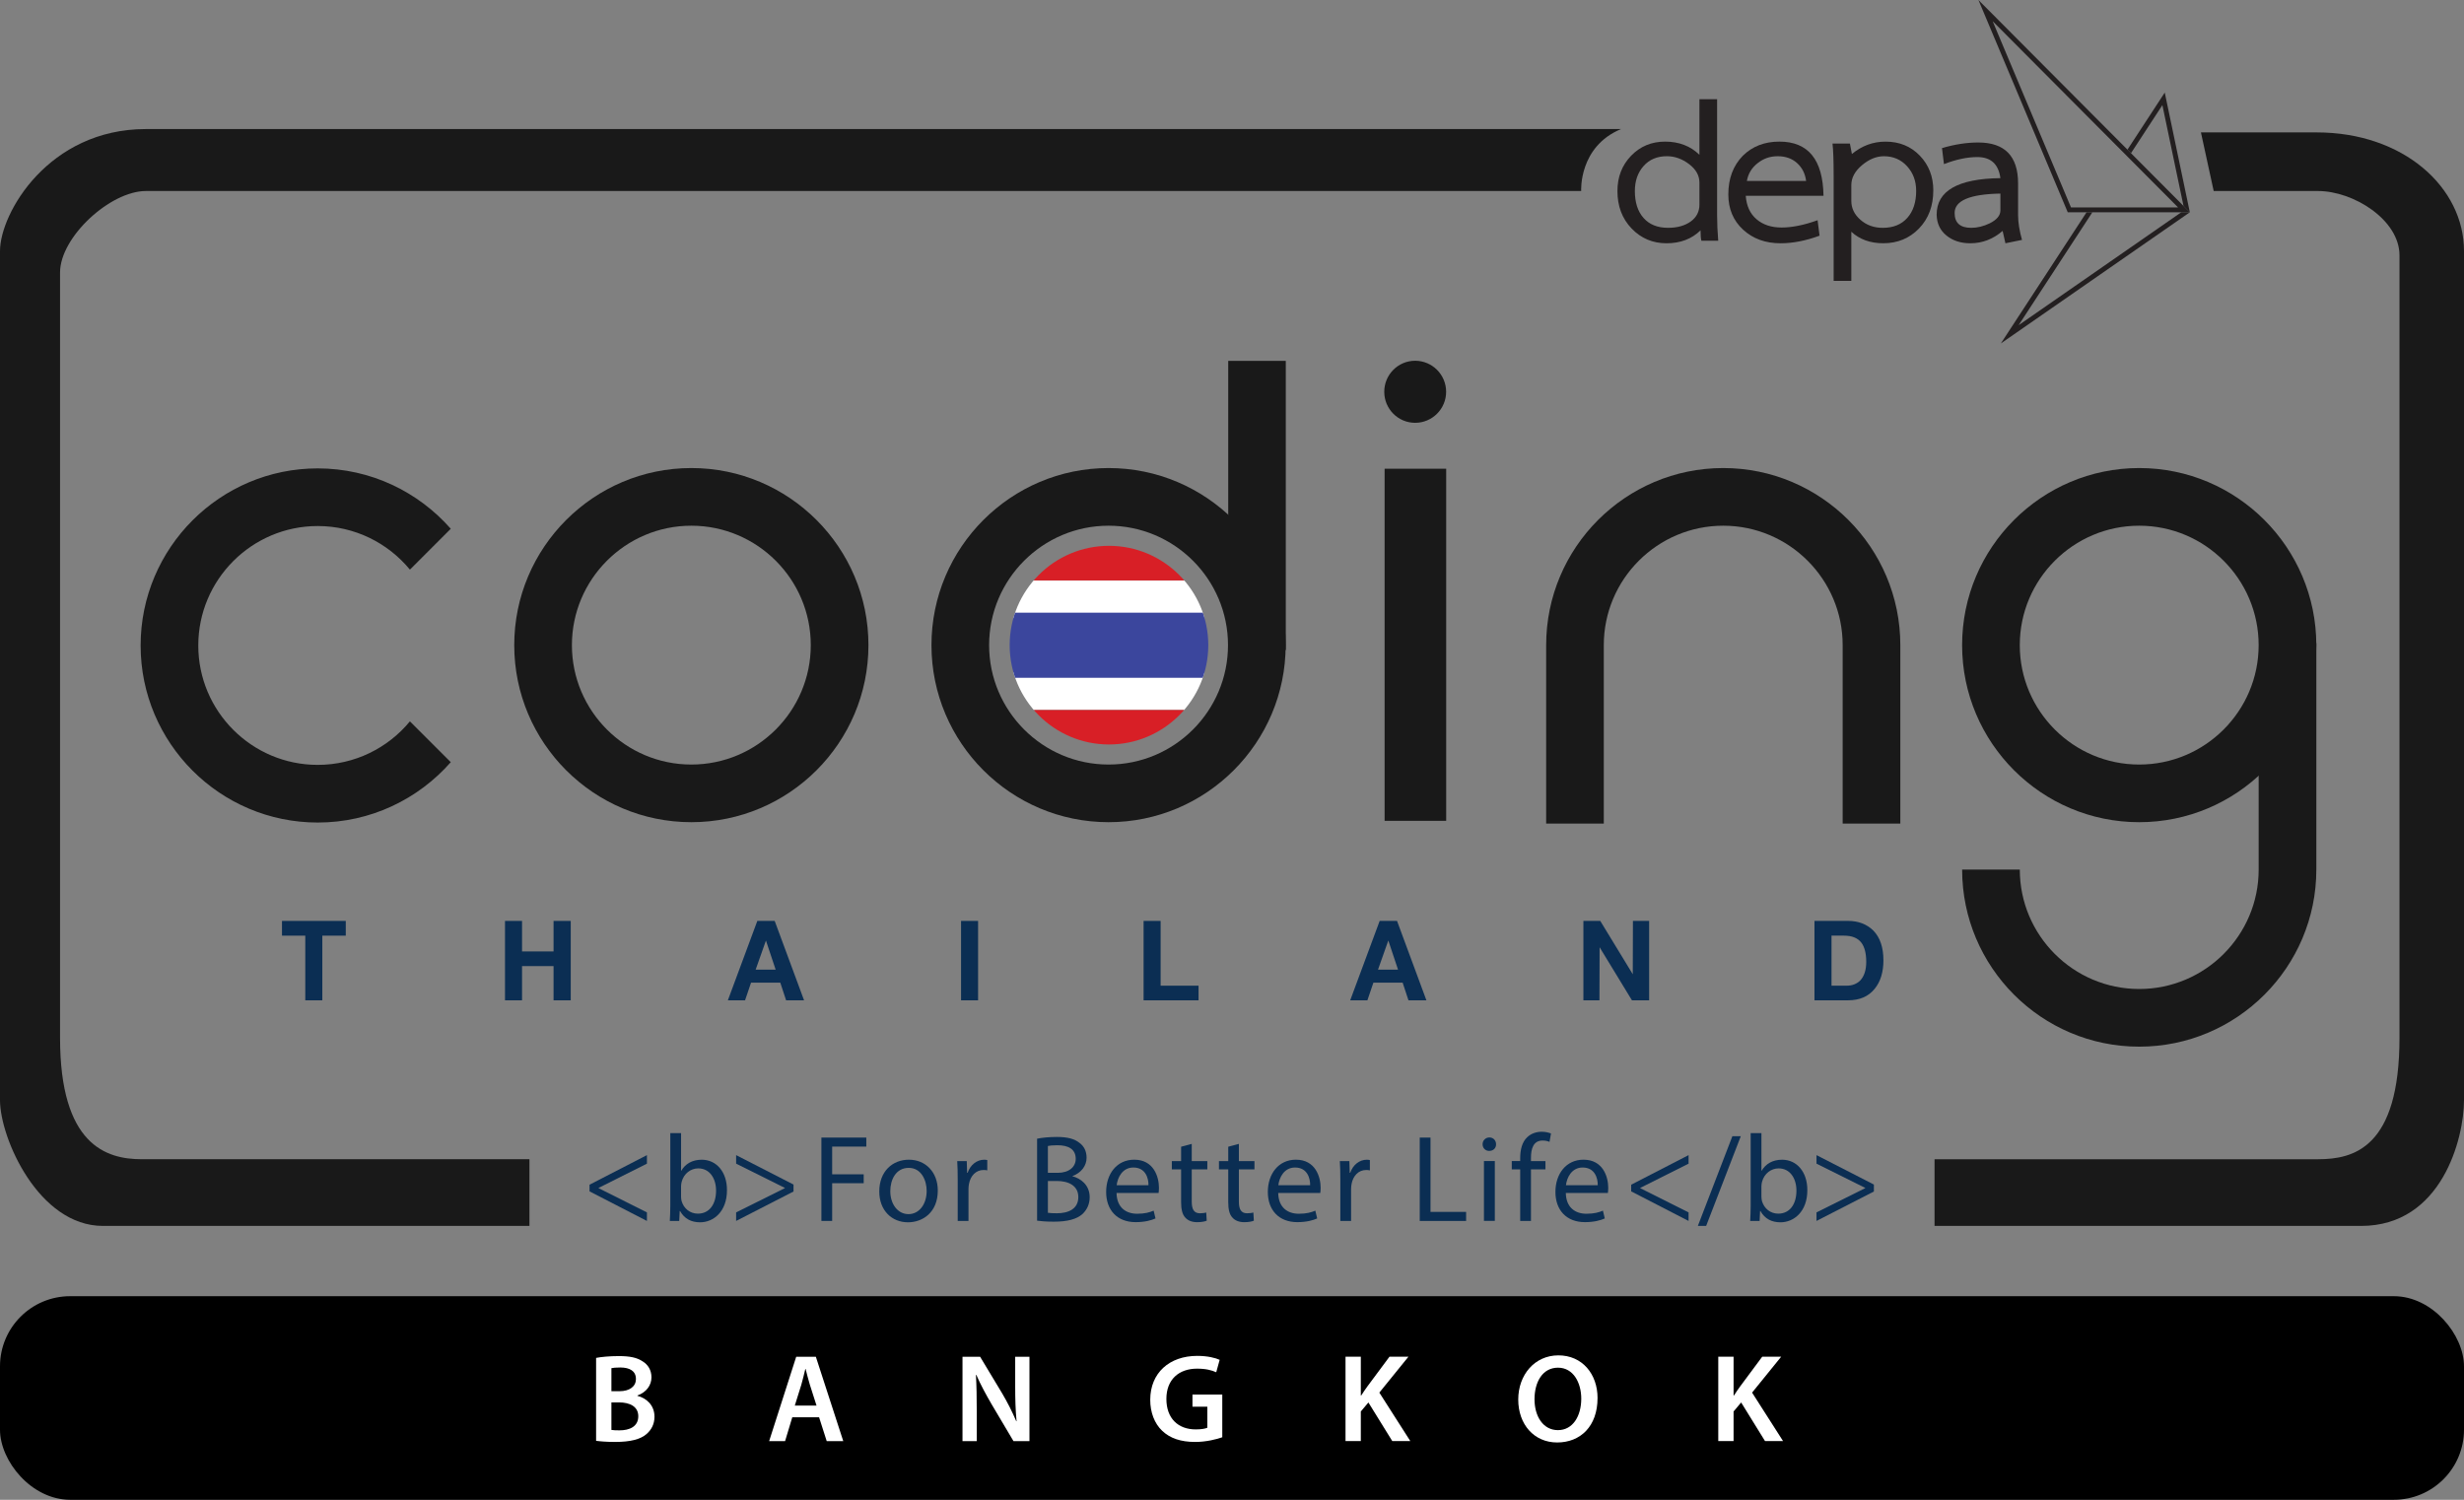 <?xml version="1.0" encoding="UTF-8"?>
<svg xmlns="http://www.w3.org/2000/svg" xmlns:xlink="http://www.w3.org/1999/xlink" id="Layer_2" data-name="Layer 2" viewBox="0 0 1417.32 862.74">
  <rect x="0" y="0" width="1417.32" height="862.74" fill="#808080" stroke="none"/>
  <defs>
    <style>
      .cls-1, .cls-2, .cls-3, .cls-4, .cls-5, .cls-6, .cls-7, .cls-8 {
        stroke-width: 0px;
      }

      .cls-2 {
        fill: #3b469d;
      }

      .cls-3 {
        fill: none;
      }

      .cls-4 {
        fill: #fff;
      }

      .cls-5 {
        fill: #0b2e53;
      }

      .cls-6 {
        fill: #231f20;
      }

      .cls-9 {
        clip-path: url(#clippath);
      }

      .cls-7 {
        fill: #d81f26;
      }

      .cls-8 {
        fill: #191919;
      }
    </style>
    <clipPath id="clippath">
      <path class="cls-3" d="m637.89,313.98c-31.5,0-57.12,25.63-57.12,57.13s25.63,57.14,57.12,57.14,57.13-25.63,57.13-57.14-25.63-57.13-57.13-57.13Z"></path>
    </clipPath>
  </defs>
  <g id="Layer_1-2" data-name="Layer 1">
    <g>
      <rect class="cls-1" x="0" y="745.63" width="1417.32" height="117.11" rx="40.35" ry="40.35"></rect>
      <g>
        <g>
          <path class="cls-8" d="m397.67,472.96c-56.17,0-101.87-45.67-101.87-101.85s45.7-101.87,101.87-101.87,101.87,45.7,101.87,101.87-45.7,101.85-101.87,101.85Zm0-170.55c-37.88,0-68.7,30.82-68.7,68.7s30.82,68.69,68.7,68.69,68.7-30.8,68.7-68.69-30.82-68.7-68.7-68.7Z"></path>
          <path class="cls-8" d="m889.37,473.77v-102.66c0-56.17,45.68-101.87,101.85-101.87s101.87,45.7,101.87,101.87v102.66h-33.17v-102.66c0-37.88-30.82-68.7-68.7-68.7s-68.7,30.82-68.7,68.7v102.66h-33.15Z"></path>
          <path class="cls-8" d="m1230.5,472.96c-56.17,0-101.87-45.67-101.87-101.85s45.7-101.87,101.87-101.87,101.87,45.7,101.87,101.87-45.7,101.85-101.87,101.85Zm0-170.55c-37.88,0-68.7,30.82-68.7,68.7s30.82,68.69,68.7,68.69,68.7-30.8,68.7-68.69-30.82-68.7-68.7-68.7Z"></path>
          <path class="cls-8" d="m1332.38,369.78v130.43c0,56.17-45.7,101.87-101.87,101.87s-101.87-45.7-101.87-101.87h33.17c0,37.88,30.82,68.7,68.7,68.7s68.7-30.82,68.7-68.7v-59.54"></path>
          <rect class="cls-8" x="796.44" y="269.63" width="35.42" height="202.54"></rect>
          <path class="cls-8" d="m831.83,225.37c0,9.86-7.99,17.85-17.82,17.85s-17.77-8-17.77-17.85,7.96-17.85,17.77-17.85,17.82,7.99,17.82,17.85Z"></path>
          <path class="cls-8" d="m637.66,472.96c-56.17,0-101.87-45.67-101.87-101.85s45.7-101.87,101.87-101.87,101.87,45.7,101.87,101.87-45.7,101.85-101.87,101.85Zm0-170.55c-37.89,0-68.71,30.82-68.71,68.7s30.82,68.69,68.71,68.69,68.7-30.8,68.7-68.69-30.82-68.7-68.7-68.7Z"></path>
          <rect class="cls-8" x="706.49" y="207.59" width="33.11" height="166.36"></rect>
          <path class="cls-8" d="m182.76,439.99c-37.88,0-68.7-30.79-68.7-68.68s30.82-68.71,68.7-68.71c21.33,0,40.42,9.77,53.03,25.07l23.5-23.5c-18.69-21.26-46.05-34.73-76.53-34.73-56.17,0-101.87,45.7-101.87,101.87s45.7,101.85,101.87,101.85c30.47,0,57.84-13.46,76.53-34.72l-23.5-23.48c-12.61,15.29-31.7,25.03-53.03,25.03Z"></path>
          <g>
            <path class="cls-5" d="m185.4,538.23v37.2h-9.8v-37.2h-13.4v-8.48h36.69v8.48h-13.49Z"></path>
            <path class="cls-5" d="m318.41,575.43v-19.69h-18.13v19.69h-9.8v-45.68h9.8v17.56h18.13v-17.56h9.89v45.68h-9.89Z"></path>
            <path class="cls-5" d="m452.18,575.43l-3.36-10.18h-16.8l-3.46,10.18h-9.89l16.95-45.68h9.99l16.9,45.68h-10.32Zm-11.6-34.41l-5.92,16.76h11.5l-5.59-16.76Z"></path>
            <path class="cls-5" d="m552.81,575.43v-45.68h9.8v45.68h-9.8Z"></path>
            <path class="cls-5" d="m657.8,575.43v-45.68h9.8v37.26h21.82v8.42h-31.62Z"></path>
            <path class="cls-5" d="m810.17,575.43l-3.36-10.18h-16.81l-3.46,10.18h-9.89l16.95-45.68h9.99l16.9,45.68h-10.32Zm-11.6-34.41l-5.92,16.76h11.51l-5.58-16.76Z"></path>
            <path class="cls-5" d="m938.72,575.43l-18.61-30.53-.09,30.53h-9.23v-45.68h9.7l18.7,30.68.09-30.68h9.32v45.68h-9.89Z"></path>
            <path class="cls-5" d="m1083.37,552.37c0,6.85-1.69,12.35-5.07,16.47-3.57,4.4-8.66,6.58-15.29,6.58h-19.31v-45.68h19.31c5.9,0,10.74,1.85,14.53,5.54,3.88,3.98,5.82,9.68,5.82,17.09Zm-9.89.95c0-2.46-.24-4.61-.71-6.46-.47-1.84-1.17-3.36-2.08-4.57-2.05-2.71-5.41-4.07-10.08-4.07h-7.1v28.78h8.8c3.16,0,5.74-1.02,7.77-3.04,1.1-1.2,1.95-2.68,2.53-4.45.58-1.77.87-3.84.87-6.21Z"></path>
          </g>
          <g class="cls-9">
            <g>
              <rect class="cls-7" x="407.74" y="312.17" width="463.41" height="21.71"></rect>
              <rect class="cls-4" x="407.74" y="333.96" width="463.41" height="21.71"></rect>
              <rect class="cls-4" x="407.74" y="386.68" width="463.41" height="21.71"></rect>
              <rect class="cls-7" x="407.74" y="408.46" width="463.41" height="21.71"></rect>
              <rect class="cls-2" x="407.74" y="352.45" width="463.41" height="37.46"></rect>
            </g>
          </g>
        </g>
        <g>
          <path class="cls-8" d="m1112.78,705.2h245.34c46.55,0,59.2-50.56,59.2-72.35V144.41c0-36.73-34.94-68.24-84.69-68.24h-66.63l7.34,33.71h59.99c20.44,0,46.88,16.57,46.88,37.02v450.03c0,63.53-26.44,69.91-46.88,69.91h-220.56v38.37Z"></path>
          <path class="cls-8" d="m932.4,74.24H83.89C27.98,74.24,0,122.61,0,144.41v488.44c0,21.8,22.18,72.35,59.2,72.35h245.34v-38.37H81.42c-20.44,0-46.88-8.29-46.88-69.91V156.76c0-20.44,28.91-46.88,49.36-46.88h825.61s-1.52-25.48,22.91-35.63Z"></path>
        </g>
        <g>
          <path class="cls-5" d="m339.11,681.49l33.01-17.01v4.91l-27.82,13.95v.14l27.82,13.95v4.91l-33.01-17.01v-3.84Z"></path>
          <path class="cls-5" d="m385.29,702.33c.14-2.35.28-5.83.28-8.89v-41.62h6.19v21.63h.14c2.21-3.84,6.19-6.33,11.74-6.33,8.54,0,14.59,7.12,14.52,17.57,0,12.31-7.76,18.43-15.44,18.43-4.98,0-8.97-1.92-11.53-6.47h-.21l-.28,5.69h-5.41Zm6.47-13.8c0,.78.14,1.57.28,2.28,1.21,4.34,4.84,7.33,9.39,7.33,6.55,0,10.46-5.34,10.46-13.23,0-6.9-3.56-12.81-10.25-12.81-4.27,0-8.25,2.92-9.53,7.68-.14.71-.36,1.57-.36,2.56v6.19Z"></path>
          <path class="cls-5" d="m456.44,685.4l-33.01,16.93v-4.91l28.03-13.95v-.14l-28.03-13.95v-4.91l33.01,16.93v3.98Z"></path>
          <path class="cls-5" d="m472.48,654.38h25.83v5.19h-19.64v15.94h18.14v5.12h-18.14v21.7h-6.19v-47.96Z"></path>
          <path class="cls-5" d="m539.43,684.83c0,12.74-8.82,18.29-17.15,18.29-9.32,0-16.51-6.83-16.51-17.72,0-11.53,7.54-18.29,17.08-18.29s16.58,7.19,16.58,17.72Zm-27.32.36c0,7.54,4.34,13.23,10.46,13.23s10.46-5.62,10.46-13.38c0-5.83-2.92-13.23-10.32-13.23s-10.6,6.83-10.6,13.38Z"></path>
          <path class="cls-5" d="m550.89,678.64c0-4.06-.07-7.54-.28-10.74h5.48l.21,6.76h.28c1.57-4.62,5.34-7.54,9.53-7.54.71,0,1.21.07,1.78.21v5.91c-.64-.14-1.28-.21-2.13-.21-4.41,0-7.54,3.34-8.4,8.04-.14.85-.28,1.85-.28,2.92v18.36h-6.19v-23.69Z"></path>
          <path class="cls-5" d="m596.57,655.02c2.7-.57,6.97-1,11.31-1,6.19,0,10.17,1.07,13.16,3.49,2.49,1.85,3.98,4.7,3.98,8.47,0,4.62-3.06,8.68-8.11,10.53v.14c4.55,1.14,9.89,4.91,9.89,12.02,0,4.13-1.64,7.26-4.06,9.61-3.34,3.06-8.75,4.48-16.58,4.48-4.27,0-7.54-.28-9.61-.57v-47.17Zm6.19,19.64h5.62c6.55,0,10.39-3.42,10.39-8.04,0-5.62-4.27-7.83-10.53-7.83-2.85,0-4.48.21-5.48.43v15.44Zm0,22.98c1.21.21,2.99.28,5.19.28,6.4,0,12.31-2.35,12.31-9.32,0-6.55-5.62-9.25-12.38-9.25h-5.12v18.29Z"></path>
          <path class="cls-5" d="m642.25,686.25c.14,8.47,5.55,11.95,11.81,11.95,4.48,0,7.19-.78,9.53-1.78l1.07,4.48c-2.21,1-5.98,2.13-11.46,2.13-10.6,0-16.93-6.97-16.93-17.36s6.12-18.57,16.15-18.57c11.24,0,14.23,9.89,14.23,16.22,0,1.28-.14,2.28-.21,2.92h-24.19Zm18.36-4.48c.07-3.98-1.64-10.17-8.68-10.17-6.33,0-9.11,5.83-9.61,10.17h18.29Z"></path>
          <path class="cls-5" d="m685.51,658.01v9.89h8.96v4.77h-8.96v18.57c0,4.27,1.21,6.69,4.7,6.69,1.64,0,2.85-.21,3.63-.43l.28,4.7c-1.21.5-3.13.85-5.55.85-2.92,0-5.27-.93-6.76-2.63-1.78-1.85-2.42-4.91-2.42-8.97v-18.78h-5.34v-4.77h5.34v-8.25l6.12-1.64Z"></path>
          <path class="cls-5" d="m712.62,658.01v9.89h8.96v4.77h-8.96v18.57c0,4.27,1.21,6.69,4.7,6.69,1.64,0,2.85-.21,3.63-.43l.28,4.7c-1.21.5-3.13.85-5.55.85-2.92,0-5.27-.93-6.76-2.63-1.78-1.85-2.42-4.91-2.42-8.97v-18.78h-5.34v-4.77h5.34v-8.25l6.12-1.64Z"></path>
          <path class="cls-5" d="m735.25,686.25c.14,8.47,5.55,11.95,11.81,11.95,4.48,0,7.19-.78,9.53-1.78l1.07,4.48c-2.21,1-5.98,2.13-11.46,2.13-10.6,0-16.93-6.97-16.93-17.36s6.12-18.57,16.15-18.57c11.24,0,14.23,9.89,14.23,16.22,0,1.28-.14,2.28-.21,2.92h-24.19Zm18.36-4.48c.07-3.98-1.64-10.17-8.68-10.17-6.33,0-9.11,5.83-9.61,10.17h18.29Z"></path>
          <path class="cls-5" d="m770.97,678.64c0-4.06-.07-7.54-.28-10.74h5.48l.21,6.76h.28c1.57-4.62,5.34-7.54,9.53-7.54.71,0,1.21.07,1.78.21v5.91c-.64-.14-1.28-.21-2.13-.21-4.41,0-7.54,3.34-8.4,8.04-.14.85-.28,1.85-.28,2.92v18.36h-6.19v-23.69Z"></path>
          <path class="cls-5" d="m816.65,654.38h6.19v42.76h20.49v5.19h-26.68v-47.96Z"></path>
          <path class="cls-5" d="m860.55,658.22c.07,2.13-1.49,3.84-3.98,3.84-2.21,0-3.77-1.71-3.77-3.84s1.64-3.91,3.91-3.91,3.84,1.71,3.84,3.91Zm-6.97,44.11v-34.44h6.26v34.44h-6.26Z"></path>
          <path class="cls-5" d="m874.43,702.33v-29.67h-4.84v-4.77h4.84v-1.64c0-4.84,1.07-9.25,3.98-12.02,2.35-2.28,5.48-3.2,8.4-3.2,2.21,0,4.13.5,5.34,1l-.85,4.84c-.92-.43-2.21-.78-3.98-.78-5.34,0-6.69,4.7-6.69,9.96v1.85h8.33v4.77h-8.33v29.67h-6.19Z"></path>
          <path class="cls-5" d="m900.68,686.25c.14,8.47,5.55,11.95,11.81,11.95,4.48,0,7.19-.78,9.53-1.78l1.07,4.48c-2.21,1-5.98,2.13-11.46,2.13-10.6,0-16.93-6.97-16.93-17.36s6.12-18.57,16.15-18.57c11.24,0,14.23,9.89,14.23,16.22,0,1.28-.14,2.28-.21,2.92h-24.19Zm18.36-4.48c.07-3.98-1.64-10.17-8.68-10.17-6.33,0-9.11,5.83-9.61,10.17h18.29Z"></path>
          <path class="cls-5" d="m938.28,681.49l33.01-17.01v4.91l-27.82,13.95v.14l27.82,13.95v4.91l-33.01-17.01v-3.84Z"></path>
          <path class="cls-5" d="m976.63,705.18l19.85-51.58h4.84l-19.92,51.58h-4.77Z"></path>
          <path class="cls-5" d="m1006.73,702.33c.14-2.35.28-5.83.28-8.89v-41.62h6.19v21.63h.14c2.21-3.84,6.19-6.33,11.74-6.33,8.54,0,14.59,7.12,14.52,17.57,0,12.31-7.76,18.43-15.44,18.43-4.98,0-8.97-1.92-11.53-6.47h-.21l-.28,5.69h-5.41Zm6.47-13.8c0,.78.14,1.57.28,2.28,1.21,4.34,4.84,7.33,9.39,7.33,6.55,0,10.46-5.34,10.46-13.23,0-6.9-3.56-12.81-10.25-12.81-4.27,0-8.25,2.92-9.53,7.68-.14.71-.36,1.57-.36,2.56v6.19Z"></path>
          <path class="cls-5" d="m1077.88,685.4l-33.01,16.93v-4.91l28.03-13.95v-.14l-28.03-13.95v-4.91l33.01,16.93v3.98Z"></path>
        </g>
        <g>
          <g>
            <path class="cls-6" d="m988.34,138.47h-9.68c-.32-1.17-.49-3.16-.49-5.97-5.05,4.95-11.57,7.44-19.55,7.44s-14.66-2.83-20.09-8.48c-5.43-5.66-8.16-12.83-8.16-21.57,0-8.07,2.6-14.82,7.83-20.26,5.22-5.43,11.77-8.17,19.61-8.17s14.65,2.54,19.72,7.6v-31.98h10.17v66.7c0,4.53.21,9.43.64,14.69Zm-10.81-20.83v-12.6c0-4.08-1.99-7.64-5.98-10.65-3.98-3.01-8.24-4.53-12.75-4.53-5.61,0-10.07,1.89-13.41,5.66-3.33,3.76-5,8.56-5,14.37,0,6.57,1.67,11.75,5,15.5,3.34,3.77,8.02,5.66,14.05,5.66,5.39,0,9.74-1.22,13.09-3.64,3.34-2.42,5.01-5.68,5.01-9.78Z"></path>
            <path class="cls-6" d="m1046.64,135.57c-7.86,2.9-15.35,4.37-22.44,4.37-8.73,0-15.91-2.61-21.57-7.84-5.65-5.21-8.48-11.98-8.48-20.27,0-9.15,2.8-16.57,8.4-22.29,5.5-5.39,12.48-8.08,21-8.08,16.58,0,25.03,10.4,25.35,31.18h-44.73c.43,5.81,2.49,10.31,6.21,13.47,3.72,3.2,8.53,4.77,14.44,4.77s12.93-1.39,20.68-4.2l1.13,8.88Zm-7.74-31.48c-.54-4.21-2.27-7.62-5.18-10.26-2.9-2.64-6.61-3.96-11.14-3.96s-8.16,1.32-11.54,3.96c-3.39,2.64-5.47,6.05-6.22,10.26h34.08Z"></path>
            <path class="cls-6" d="m1112.05,109.57c0,8.94-2.75,16.23-8.23,21.88-5.49,5.65-12.33,8.48-20.51,8.48-7.53,0-13.67-2.21-18.41-6.63v28.27h-10.17v-60.23c0-8.94-.22-15.19-.65-18.74h10.01l1.14,5.99c5.72-4.74,12.16-7.12,19.37-7.12,7.97,0,14.54,2.7,19.71,8.08,5.18,5.38,7.75,12.06,7.75,20.03Zm-9.85.16c0-5.59-1.76-10.31-5.25-14.13-3.5-3.82-7.95-5.73-13.32-5.73-4.31,0-8.5,1.72-12.6,5.16-4.09,3.45-6.13,7.27-6.13,11.47v9.04c0,4.21,1.74,7.85,5.25,10.91,3.49,3.07,7.77,4.61,12.84,4.61,6.03,0,10.75-1.92,14.13-5.74,3.4-3.82,5.09-9.02,5.09-15.58Z"></path>
            <path class="cls-6" d="m1163.07,138l-9.53,1.94-1.61-7.11c-5.5,4.74-11.69,7.11-18.59,7.11-5.48,0-10.06-1.48-13.71-4.45-3.65-2.95-5.54-6.96-5.65-12.02,0-13.68,12.22-20.69,36.67-21-1.09-8.07-5.5-12.12-13.26-12.12-5.81,0-12.21,1.36-19.21,4.05l-1.13-9.21c7.31-2.15,14.26-3.22,20.83-3.22,15.29,0,22.94,7.86,22.94,23.57v18.25c0,4.09.75,8.82,2.25,14.21Zm-12.42-16.95v-9.69c-17.55.31-26.33,4.03-26.33,11.14,0,5.7,3.17,8.56,9.52,8.56,3.55,0,7.11-.87,10.66-2.59,4.09-2.04,6.15-4.52,6.15-7.42Z"></path>
          </g>
          <g>
            <path class="cls-6" d="m1259.61,122.11L1138.02,0l51.37,122.11h70.22Zm-6.77-2.81h-61.59l-45.05-107.1,106.64,107.1Z"></path>
            <g>
              <polygon class="cls-6" points="1225.77 88.12 1243.83 60.47 1255.98 118.46 1259.61 122.11 1245.19 53.25 1223.74 86.08 1225.77 88.12"></polygon>
              <polygon class="cls-6" points="1254.69 122.11 1161.14 187.05 1203.56 122.11 1200.21 122.11 1150.91 197.57 1259.61 122.12 1259.61 122.11 1254.69 122.11"></polygon>
            </g>
          </g>
        </g>
      </g>
      <g>
        <path class="cls-4" d="m342.89,781.12c2.83-.58,7.96-1.04,12.94-1.04,6.51,0,10.58.84,13.89,3.08,3,1.85,5.01,4.97,5.01,9.13,0,4.46-2.78,8.53-8.08,10.46v.19c5.13,1.3,9.82,5.34,9.82,12.02,0,4.31-1.87,7.66-4.65,10.02-3.46,2.98-9.14,4.48-18.03,4.48-4.93,0-8.6-.33-10.9-.64v-47.7Zm8.8,19.17h4.54c6.15,0,9.57-2.9,9.57-7,0-4.56-3.46-6.65-9.04-6.65-2.63,0-4.12.18-5.07.39v13.26Zm0,22.26c1.16.21,2.65.25,4.69.25,5.67,0,10.77-2.13,10.77-8.12,0-5.64-4.96-7.95-11.05-7.96h-4.41v15.83Z"></path>
        <path class="cls-4" d="m455.73,815.27l-4.14,13.72h-9.17l15.57-48.53h11.29l15.77,48.53h-9.52l-4.39-13.72h-15.42Zm13.95-6.7l-3.82-11.96c-.93-3.01-1.73-6.31-2.47-9.12h-.16c-.71,2.85-1.45,6.21-2.31,9.09l-3.75,11.99h12.5Z"></path>
        <path class="cls-4" d="m553.64,828.99v-48.53h10.13l12.54,20.83c3.19,5.36,6.02,11,8.26,16.27l.17-.05c-.63-6.44-.79-12.7-.79-20.11v-16.94h8.2v48.53h-9.19l-12.66-21.35c-3.1-5.33-6.32-11.24-8.7-16.74l-.23.05c.36,6.3.47,12.71.47,20.68v17.36h-8.2Z"></path>
        <path class="cls-4" d="m703.09,826.77c-3.13,1.12-9.17,2.7-15.63,2.7-8.19,0-14.44-2.06-19.02-6.47-4.33-4.13-6.83-10.5-6.81-17.83.04-15.39,10.99-25.21,27.05-25.21,5.97,0,10.62,1.21,12.88,2.28l-1.97,7.14c-2.64-1.17-5.9-2.07-11.04-2.07-10.33,0-17.63,6.13-17.63,17.4s6.8,17.55,16.85,17.55c3.21,0,5.57-.42,6.7-.96v-12.11h-8.55v-6.97h17.15v24.54Z"></path>
        <path class="cls-4" d="m773.96,780.45h8.8v22.33h.2c1.16-1.86,2.4-3.58,3.56-5.23l12.71-17.1h10.91l-16.73,20.64,17.82,27.89h-10.37l-13.74-22.22-4.36,5.19v17.03h-8.8v-48.53Z"></path>
        <path class="cls-4" d="m918.92,804.23c0,16.25-9.85,25.54-23.22,25.54s-22.39-10.47-22.39-24.68,9.42-25.43,23.11-25.43,22.51,10.7,22.51,24.57Zm-36.25.68c0,9.9,5,17.77,13.48,17.77s13.41-7.97,13.41-18.12c0-9.16-4.54-17.81-13.39-17.81s-13.5,8.19-13.5,18.16Z"></path>
        <path class="cls-4" d="m988.37,780.45h8.8v22.33h.2c1.16-1.86,2.4-3.58,3.56-5.23l12.71-17.1h10.91l-16.73,20.64,17.82,27.89h-10.37l-13.74-22.22-4.36,5.19v17.03h-8.8v-48.53Z"></path>
      </g>
    </g>
  </g>
</svg>
